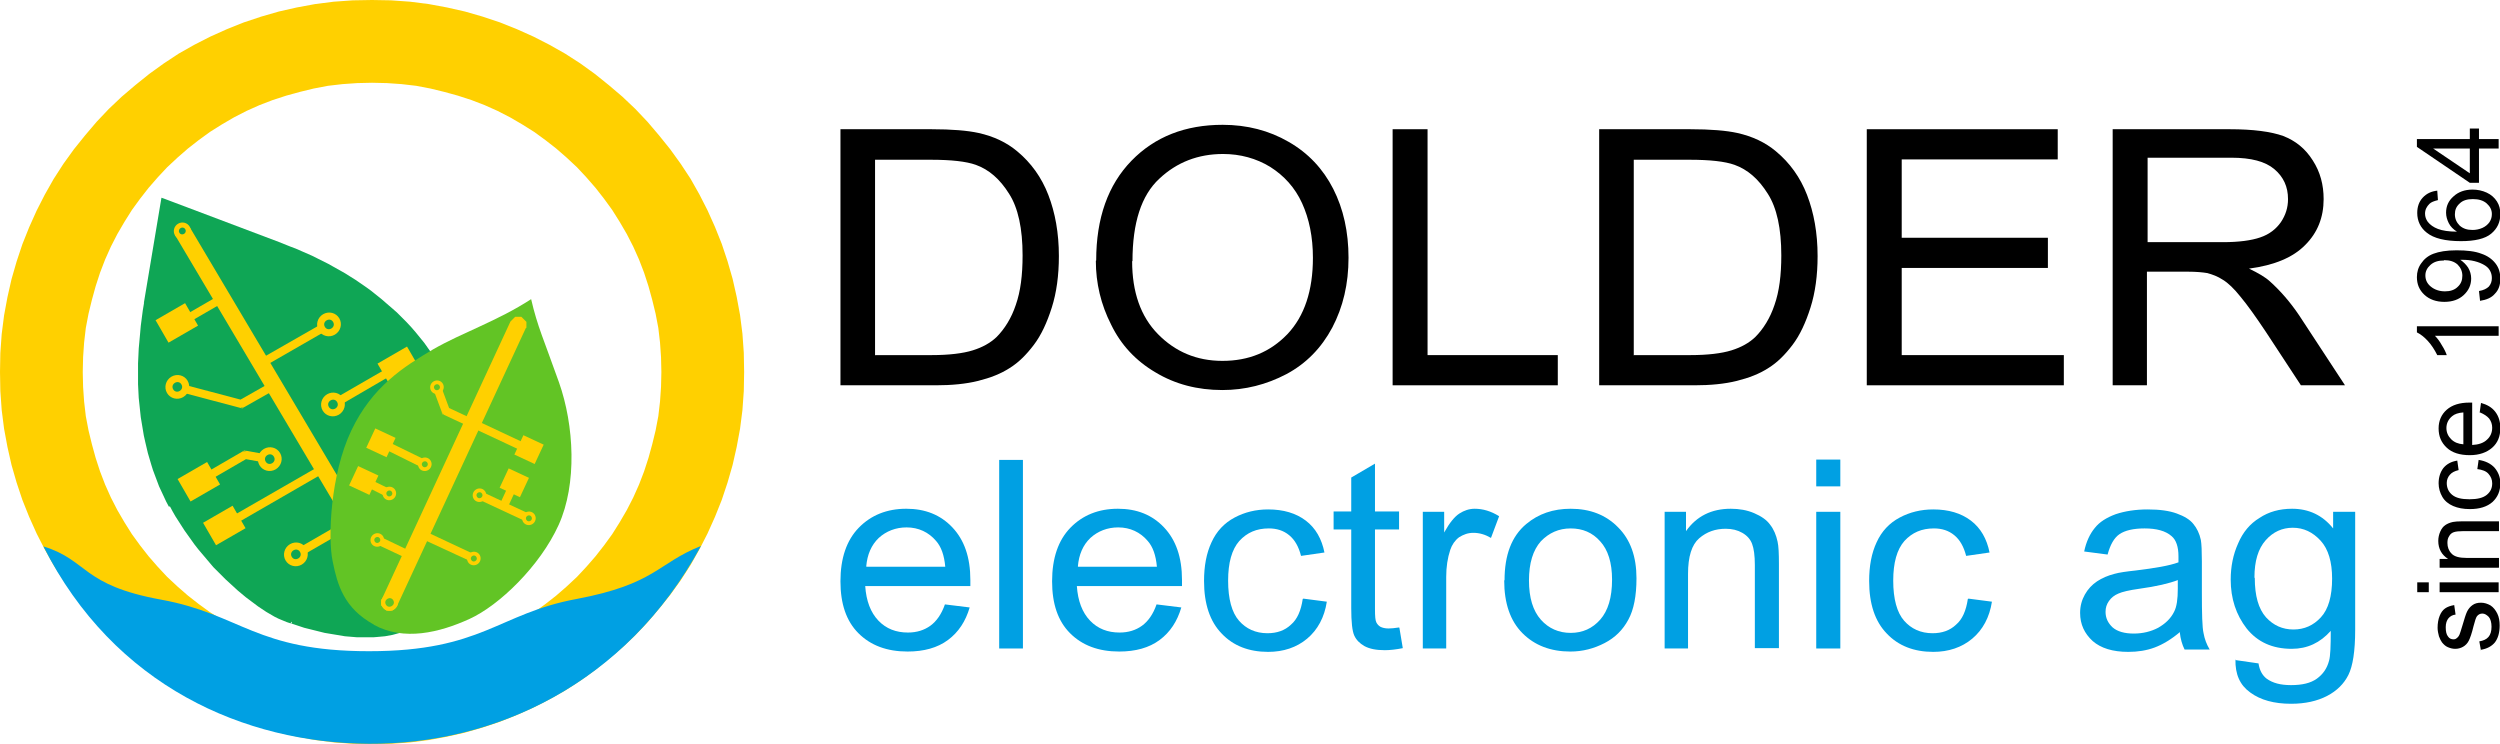 <?xml version="1.0" encoding="UTF-8"?>
<svg xmlns="http://www.w3.org/2000/svg" xmlns:xlink="http://www.w3.org/1999/xlink" xml:space="preserve" width="100%" height="100%" style="shape-rendering:geometricPrecision; text-rendering:geometricPrecision; image-rendering:optimizeQuality; fill-rule:evenodd; clip-rule:evenodd" viewBox="0 0 7371 2194">
 <defs>
  <style type="text/css">
   
    .fil3 {fill:#00A0E3}
    .fil4 {fill:#0FA655}
    .fil7 {fill:#62C425}
    .fil6 {fill:#FFD000}
    .fil1 {fill:black;fill-rule:nonzero}
    .fil0 {fill:#00A0E3;fill-rule:nonzero}
    .fil5 {fill:#0FA655;fill-rule:nonzero}
    .fil2 {fill:#FFD000;fill-rule:nonzero}
   
  </style>
 </defs>
 <g id="Ebene_x0020_1">
  <g id="DolderLogo">
   <path id="electronicAG" class="fil0" d="M2786 1782l73 9c-12,41 -33,73 -64,96 -31,23 -71,34 -119,34 -61,0 -109,-18 -145,-54 -36,-36 -53,-87 -53,-153 0,-68 18,-121 54,-158 36,-37 83,-56 140,-56 56,0 101,18 136,55 35,37 53,88 53,155 0,4 0,10 0,18l-310 0c3,44 16,78 39,102 23,24 52,35 87,35 26,0 48,-7 66,-20 18,-13 33,-34 43,-63zm-231 -111l232 0c-3,-34 -12,-59 -27,-76 -22,-26 -52,-40 -87,-40 -32,0 -60,11 -82,31 -22,21 -34,49 -37,84z"></path>
   <polygon id="electronicAG1" class="fil0" points="2946,1912 2946,1356 3016,1356 3016,1912 "></polygon>
   <path id="electronicAG12" class="fil0" d="M3410 1782l73 9c-12,41 -33,73 -64,96 -31,23 -71,34 -119,34 -61,0 -109,-18 -145,-54 -36,-36 -53,-87 -53,-153 0,-68 18,-121 54,-158 36,-37 83,-56 140,-56 56,0 101,18 136,55 35,37 53,88 53,155 0,4 0,10 0,18l-310 0c3,44 16,78 39,102 23,24 52,35 87,35 26,0 48,-7 66,-20 18,-13 33,-34 43,-63zm-231 -111l232 0c-3,-34 -12,-59 -27,-76 -22,-26 -52,-40 -87,-40 -32,0 -60,11 -82,31 -22,21 -34,49 -37,84z"></path>
   <path id="electronicAG123" class="fil0" d="M3843 1765l69 9c-7,46 -27,83 -58,109 -31,26 -70,39 -115,39 -57,0 -103,-18 -137,-54 -35,-36 -52,-88 -52,-155 0,-44 7,-82 22,-114 15,-33 38,-57 68,-73 30,-16 63,-24 99,-24 45,0 82,11 111,33 29,22 47,54 55,94l-69 10c-7,-27 -18,-47 -35,-61 -17,-14 -37,-20 -60,-20 -36,0 -64,12 -87,37 -22,25 -33,64 -33,117 0,54 11,94 32,118 21,24 49,37 84,37 28,0 51,-8 69,-25 19,-16 30,-42 35,-76z"></path>
   <path id="electronicAG1234" class="fil0" d="M4126 1851l10 60c-20,4 -38,6 -53,6 -26,0 -45,-4 -60,-12 -14,-8 -24,-18 -30,-31 -6,-13 -9,-40 -9,-81l0 -232 -52 0 0 -53 52 0 0 -100 70 -41 0 141 71 0 0 53 -71 0 0 236c0,20 1,32 4,38 3,6 7,10 12,13 6,3 14,5 24,5 8,0 18,-1 31,-3z"></path>
   <path id="electronicAG12345" class="fil0" d="M4195 1912l0 -403 63 0 0 61c16,-29 31,-47 45,-56 14,-9 29,-14 45,-14 24,0 48,7 72,22l-24 64c-17,-10 -34,-15 -52,-15 -16,0 -29,5 -42,13 -12,9 -21,22 -26,37 -8,24 -12,51 -12,80l0 211 -70 0z"></path>
   <path id="electronicAG123456" class="fil0" d="M4436 1711c0,-75 21,-130 64,-166 36,-30 79,-45 131,-45 57,0 104,18 140,55 36,36 54,86 54,150 0,52 -8,93 -24,122 -16,30 -39,53 -70,69 -31,16 -64,25 -101,25 -58,0 -105,-18 -141,-54 -36,-36 -54,-88 -54,-156zm72 0c0,52 12,90 35,116 23,26 53,39 88,39 35,0 64,-13 87,-39 23,-26 35,-65 35,-118 0,-50 -12,-88 -35,-113 -23,-26 -52,-38 -87,-38 -35,0 -64,13 -88,38 -23,26 -35,64 -35,116z"></path>
   <path id="electronicAG1234567" class="fil0" d="M4908 1912l0 -403 63 0 0 57c31,-44 75,-66 132,-66 25,0 48,4 69,13 21,9 37,20 47,34 11,14 18,31 22,50 3,13 4,35 4,66l0 248 -71 0 0 -245c0,-28 -3,-49 -8,-62 -5,-14 -15,-25 -29,-33 -14,-8 -30,-12 -49,-12 -30,0 -56,9 -78,28 -22,19 -33,54 -33,105l0 220 -70 0z"></path>
   <path id="electronicAG12345678" class="fil0" d="M5355 1434l0 -79 71 0 0 79 -71 0zm0 478l0 -403 71 0 0 403 -71 0z"></path>
   <path id="electronicAG123456789" class="fil0" d="M5804 1765l69 9c-7,46 -27,83 -58,109 -31,26 -70,39 -115,39 -57,0 -103,-18 -137,-54 -35,-36 -52,-88 -52,-155 0,-44 7,-82 22,-114 15,-33 38,-57 68,-73 30,-16 63,-24 99,-24 45,0 82,11 111,33 29,22 47,54 55,94l-69 10c-7,-27 -18,-47 -35,-61 -17,-14 -37,-20 -60,-20 -36,0 -64,12 -87,37 -22,25 -33,64 -33,117 0,54 11,94 32,118 21,24 49,37 84,37 28,0 51,-8 69,-25 19,-16 30,-42 35,-76z"></path>
   <path id="electronicAG12345678910" class="fil0" d="M6428 1863c-26,22 -51,37 -75,46 -24,9 -50,13 -78,13 -46,0 -81,-11 -105,-32 -24,-22 -37,-49 -37,-83 0,-20 5,-38 14,-54 9,-16 21,-29 36,-39 15,-10 32,-17 51,-22 14,-4 35,-7 63,-10 57,-7 99,-14 126,-24 0,-9 0,-15 0,-18 0,-28 -7,-48 -20,-59 -18,-16 -45,-23 -80,-23 -33,0 -58,6 -74,17 -16,11 -27,31 -35,60l-69 -9c6,-29 17,-52 31,-69 14,-18 35,-31 62,-41 27,-9 59,-14 94,-14 36,0 64,4 86,12 22,8 39,18 49,31 10,12 18,28 22,47 2,12 3,33 3,63l0 91c0,64 1,104 5,121 3,17 9,33 18,48l-74 0c-7,-14 -12,-31 -14,-50zm-6 -153c-26,10 -64,19 -115,26 -29,4 -50,9 -61,14 -12,5 -21,12 -28,22 -7,10 -10,20 -10,32 0,18 7,33 21,46 14,12 35,18 62,18 27,0 51,-6 72,-17 21,-12 37,-27 47,-47 8,-15 11,-38 11,-68l0 -25z"></path>
   <path id="electronicAG1234567891011" class="fil0" d="M6590 1946l69 10c3,20 11,35 24,45 18,13 41,19 72,19 33,0 58,-6 76,-19 18,-13 30,-30 36,-53 4,-14 5,-43 5,-88 -31,35 -69,53 -115,53 -57,0 -101,-20 -133,-60 -31,-40 -47,-88 -47,-144 0,-38 7,-74 22,-107 14,-33 35,-58 63,-75 27,-18 59,-27 96,-27 49,0 90,19 121,58l0 -49 65 0 0 348c0,63 -7,107 -20,133 -13,26 -34,47 -63,62 -29,15 -64,23 -106,23 -50,0 -90,-11 -120,-33 -31,-22 -45,-54 -44,-98zm58 -242c0,53 11,91 33,116 22,24 49,36 81,36 32,0 59,-12 81,-36 22,-24 33,-62 33,-114 0,-49 -11,-87 -34,-112 -23,-25 -50,-38 -82,-38 -31,0 -58,12 -80,37 -22,25 -33,61 -33,110z"></path>
   <path id="Dolder" class="fil1" d="M2478 1136l0 -755 268 0c61,0 107,4 139,11 45,10 83,28 114,54 41,34 72,77 92,129 20,52 31,112 31,180 0,57 -7,108 -21,152 -14,44 -31,81 -53,110 -22,29 -45,52 -71,68 -26,17 -57,29 -93,38 -36,9 -78,13 -125,13l-281 0zm103 -89l166 0c51,0 92,-5 121,-14 29,-9 52,-22 70,-39 24,-24 44,-56 57,-95 14,-40 20,-88 20,-146 0,-79 -13,-140 -40,-182 -27,-43 -59,-71 -98,-85 -28,-10 -72,-15 -133,-15l-164 0 0 577z"></path>
   <path id="Dolder1" class="fil1" d="M3232 768c0,-125 35,-223 104,-294 69,-71 159,-106 269,-106 72,0 137,17 194,50 58,33 102,80 132,139 30,59 45,127 45,203 0,77 -16,145 -48,206 -32,60 -77,106 -135,137 -59,31 -122,47 -189,47 -73,0 -139,-17 -197,-52 -58,-34 -102,-81 -131,-141 -30,-59 -45,-122 -45,-188zm106 2c0,91 25,163 76,215 51,52 114,79 190,79 78,0 141,-26 192,-79 50,-53 75,-128 75,-225 0,-61 -11,-115 -32,-161 -21,-46 -53,-81 -94,-107 -41,-25 -88,-38 -139,-38 -73,0 -136,24 -188,73 -53,49 -79,130 -79,243z"></path>
   <polygon id="Dolder12" class="fil1" points="4106,1136 4106,381 4209,381 4209,1047 4593,1047 4593,1136 "></polygon>
   <path id="Dolder123" class="fil1" d="M4715 1136l0 -755 268 0c61,0 107,4 139,11 45,10 83,28 114,54 41,34 72,77 92,129 20,52 31,112 31,180 0,57 -7,108 -21,152 -14,44 -31,81 -53,110 -22,29 -45,52 -71,68 -26,17 -57,29 -93,38 -36,9 -78,13 -125,13l-281 0zm103 -89l166 0c51,0 92,-5 121,-14 29,-9 52,-22 70,-39 24,-24 44,-56 57,-95 14,-40 20,-88 20,-146 0,-79 -13,-140 -40,-182 -27,-43 -59,-71 -98,-85 -28,-10 -72,-15 -133,-15l-164 0 0 577z"></path>
   <polygon id="Dolder1234" class="fil1" points="5504,1136 5504,381 6067,381 6067,470 5607,470 5607,701 6038,701 6038,790 5607,790 5607,1047 6085,1047 6085,1136 "></polygon>
   <path id="Dolder12345" class="fil1" d="M6229 1136l0 -755 345 0c69,0 122,7 158,20 36,14 65,37 87,72 22,34 32,72 32,114 0,54 -18,99 -54,135 -36,37 -91,60 -166,70 27,13 48,25 62,38 30,27 59,60 86,100l135 206 -130 0 -103 -157c-30,-45 -55,-80 -75,-104 -19,-24 -37,-41 -52,-50 -15,-10 -31,-16 -47,-20 -12,-2 -31,-4 -57,-4l-120 0 0 335 -103 0zm103 -422l222 0c47,0 84,-5 110,-14 27,-9 47,-25 61,-45 14,-21 21,-43 21,-68 0,-36 -13,-65 -40,-88 -27,-23 -69,-34 -127,-34l-247 0 0 250z"></path>
   <path id="since_x0020_1964" class="fil1" d="M7315 1919l-5 -28c12,-2 21,-6 27,-13 6,-7 9,-17 9,-30 0,-13 -3,-23 -8,-29 -6,-6 -12,-10 -19,-10 -7,0 -12,3 -16,8 -3,4 -6,14 -10,29 -5,21 -10,35 -14,43 -4,8 -10,14 -17,18 -7,4 -15,6 -23,6 -8,0 -15,-2 -22,-5 -7,-3 -12,-8 -17,-14 -3,-4 -6,-10 -9,-18 -2,-8 -4,-16 -4,-25 0,-13 2,-25 6,-35 4,-10 9,-17 16,-22 7,-5 16,-8 27,-10l4 28c-9,1 -16,5 -21,11 -5,6 -8,15 -8,26 0,13 2,22 7,28 4,6 10,8 16,8 4,0 7,-1 10,-4 3,-2 6,-6 8,-11 1,-3 4,-11 8,-25 6,-20 10,-34 14,-42 4,-8 9,-14 16,-19 7,-5 15,-7 25,-7 10,0 19,3 28,8 9,6 15,14 20,24 5,10 7,22 7,35 0,22 -5,38 -14,50 -9,11 -23,19 -42,22z"></path>
   <path id="since_x0020_19641" class="fil1" d="M7161 1746l-34 0 0 -29 34 0 0 29zm206 0l-174 0 0 -29 174 0 0 29z"></path>
   <path id="since_x0020_196412" class="fil1" d="M7367 1674l-174 0 0 -26 25 0c-19,-12 -29,-30 -29,-53 0,-10 2,-19 6,-28 4,-9 9,-15 15,-19 6,-4 13,-7 22,-9 5,-1 15,-2 29,-2l107 0 0 29 -106 0c-12,0 -21,1 -27,3 -6,2 -11,6 -14,12 -4,6 -5,12 -5,20 0,12 4,23 12,31 8,9 23,13 45,13l95 0 0 28z"></path>
   <path id="since_x0020_1964123" class="fil1" d="M7304 1384l4 -28c20,3 36,11 47,23 11,13 17,28 17,46 0,23 -8,41 -23,55 -16,14 -38,21 -67,21 -19,0 -35,-3 -49,-9 -14,-6 -25,-15 -32,-27 -7,-12 -11,-26 -11,-40 0,-18 5,-33 14,-45 10,-12 23,-19 41,-22l4 28c-12,3 -20,7 -26,14 -6,7 -9,15 -9,24 0,14 5,26 16,35 11,9 27,13 51,13 23,0 40,-4 51,-13 11,-9 16,-20 16,-34 0,-11 -4,-20 -11,-28 -7,-8 -18,-12 -33,-14z"></path>
   <path id="since_x0020_19641234" class="fil1" d="M7311 1217l4 -29c18,5 32,13 42,26 10,13 15,29 15,48 0,25 -8,44 -24,58 -16,14 -38,22 -66,22 -29,0 -52,-7 -68,-22 -16,-15 -24,-33 -24,-57 0,-22 8,-41 24,-55 16,-14 38,-21 67,-21 2,0 4,0 8,0l0 125c19,-1 34,-6 44,-16 10,-9 15,-21 15,-35 0,-10 -3,-19 -9,-27 -6,-7 -15,-13 -27,-18zm-48 93l0 -94c-15,1 -26,5 -33,11 -11,9 -17,21 -17,35 0,13 5,24 14,33 9,9 21,14 36,15z"></path>
   <path id="since_x0020_196412345" class="fil1" d="M7367 962l0 28 -188 0c7,7 14,16 20,27 7,11 12,21 15,30l-28 0c-8,-16 -17,-30 -28,-42 -11,-12 -22,-20 -32,-25l0 -18 241 0z"></path>
   <path id="since_x0020_1964123456" class="fil1" d="M7312 885l-3 -27c13,-2 23,-7 29,-13 6,-7 9,-15 9,-25 0,-9 -2,-16 -6,-23 -4,-7 -10,-12 -17,-16 -7,-4 -16,-8 -28,-11 -12,-3 -24,-4 -36,-4 -1,0 -3,0 -6,0 9,6 17,14 23,23 6,10 9,21 9,32 0,19 -7,35 -22,49 -14,13 -33,20 -57,20 -24,0 -44,-7 -59,-21 -15,-14 -22,-31 -22,-52 0,-15 4,-29 13,-41 8,-12 20,-22 36,-28 16,-6 38,-10 68,-10 31,0 55,3 73,10 18,6 32,16 42,29 10,13 14,28 14,45 0,18 -5,33 -16,44 -10,12 -25,18 -44,21zm-106 -117c-17,0 -30,4 -40,13 -10,9 -15,19 -15,31 0,13 5,24 16,33 11,9 25,14 42,14 15,0 28,-4 37,-13 10,-9 14,-20 14,-33 0,-13 -5,-24 -14,-33 -10,-9 -23,-13 -40,-13z"></path>
   <path id="since_x0020_19641234567" class="fil1" d="M7186 562l2 28c-12,3 -20,6 -25,11 -8,8 -13,17 -13,29 0,9 3,17 8,24 7,9 17,16 30,21 13,5 32,8 56,8 -11,-7 -19,-15 -24,-25 -5,-10 -8,-20 -8,-31 0,-19 7,-35 22,-48 14,-13 33,-20 56,-20 15,0 29,3 42,9 13,6 23,15 30,26 7,11 10,23 10,37 0,24 -9,43 -27,58 -18,15 -48,22 -89,22 -46,0 -80,-8 -101,-25 -18,-14 -28,-34 -28,-58 0,-18 5,-33 16,-45 11,-12 25,-19 44,-21zm104 116c10,0 20,-2 29,-6 9,-4 16,-10 21,-17 5,-8 7,-15 7,-24 0,-12 -5,-22 -15,-31 -10,-9 -24,-13 -41,-13 -17,0 -30,4 -39,13 -10,9 -14,19 -14,32 0,13 5,24 14,33 10,9 22,13 38,13z"></path>
   <path id="since_x0020_196412345678" class="fil1" d="M7367 438l-58 0 0 101 -27 0 -156 -106 0 -23 156 0 0 -31 27 0 0 31 58 0 0 29zm-85 0l-108 0 108 73 0 -73z"></path>
   <g id="DolderIcon">
    <g id="Ring">
     <g>
      <path id="Sonne" class="fil2" d="M2194 1097l-244 0 0 0 -1 -44 -3 -43 -5 -43 -8 -42 -10 -41 -11 -40 -13 -40 -15 -39 -17 -38 -19 -37 -21 -36 -22 -35 -24 -33 -25 -32 -27 -31 -28 -30 -30 -28 -31 -27 -32 -25 -33 -24 -35 -22 -36 -21 -37 -19 -38 -17 -39 -15 -40 -13 -40 -11 -41 -10 -42 -8 -43 -5 -43 -3 -44 -1 0 -244 56 1 56 4 55 7 54 10 53 12 52 15 51 17 50 20 49 22 47 24 46 26 45 29 43 31 41 33 40 34 38 36 36 38 34 40 33 41 31 43 29 44 26 46 24 47 22 49 20 50 17 51 15 52 12 53 10 54 7 55 4 56 1 56 0 0zm-1097 1097l0 -244 0 0 44 -1 43 -3 43 -5 42 -8 41 -10 40 -11 40 -13 39 -15 38 -17 37 -19 36 -21 35 -22 33 -24 32 -25 31 -27 30 -28 28 -30 27 -31 25 -32 24 -33 22 -35 21 -36 19 -37 17 -38 15 -39 13 -40 11 -40 10 -41 8 -42 5 -43 3 -43 1 -44 244 0 -1 56 -4 56 -7 55 -10 54 -12 53 -15 52 -17 51 -20 50 -22 49 -24 47 -26 46 -29 45 -31 43 -33 41 -34 40 -36 38 -38 36 -40 34 -41 33 -43 31 -45 29 -46 26 -47 24 -49 22 -50 20 -51 17 -52 15 -53 12 -54 10 -55 7 -56 4 -56 1 0 0zm-1097 -1097l244 0 0 0 1 44 3 43 5 43 8 42 10 41 11 40 13 40 15 39 17 38 19 37 21 36 22 35 24 33 25 32 27 31 28 30 30 28 31 27 32 25 33 24 35 22 36 21 37 19 38 17 39 15 40 13 40 11 41 10 42 8 43 5 43 3 44 1 0 244 -56 -1 -56 -4 -55 -7 -54 -10 -53 -12 -52 -15 -51 -17 -50 -20 -49 -22 -47 -24 -46 -26 -45 -29 -43 -31 -41 -33 -40 -34 -38 -36 -36 -38 -34 -40 -33 -41 -31 -43 -29 -45 -26 -46 -24 -47 -22 -49 -20 -50 -17 -51 -15 -52 -12 -53 -10 -54 -7 -55 -4 -56 -1 -56 0 0zm1097 -1097l0 244 0 0 -44 1 -43 3 -43 5 -42 8 -41 10 -40 11 -40 13 -39 15 -38 17 -37 19 -36 21 -35 22 -33 24 -32 25 -31 27 -30 28 -28 30 -27 31 -25 32 -24 33 -22 35 -21 36 -19 37 -17 38 -15 39 -13 40 -11 40 -10 41 -8 42 -5 43 -3 43 -1 44 -244 0 1 -56 4 -56 7 -55 10 -54 12 -53 15 -52 17 -51 20 -50 22 -49 24 -47 26 -46 29 -45 31 -43 33 -41 34 -40 36 -38 38 -36 40 -34 41 -33 43 -31 44 -29 46 -26 47 -24 49 -22 50 -20 51 -17 52 -15 53 -12 54 -10 55 -7 56 -4 56 -1 0 0z"></path>
     </g>
     <path id="Wasser" class="fil3" d="M2066 1611c-222,409 -611,584 -978,582 -367,-2 -752,-170 -960,-582 133,41 111,114 347,157 236,43 278,152 613,152 335,0 380,-111 612,-154 233,-44 238,-105 366,-156z"></path>
    </g>
    <g id="BlattGross">
     <g>
      <path id="Blatt" class="fil4" d="M860 1834c-124,-41 -275,-189 -357,-343 -82,-154 -116,-344 -73,-597l51 -305 347 131c162,58 351,169 469,362 118,193 149,435 110,547 -39,112 -83,157 -181,212 -99,54 -241,35 -365,-6z"></path>
      <path id="Blatt1" class="fil5" d="M498 1494l9 -4 0 0 8 14 8 14 9 14 9 14 9 14 10 14 10 14 10 14 10 13 11 13 11 13 11 13 11 12 11 12 12 12 12 12 12 11 12 11 12 11 12 10 12 10 12 9 12 9 12 8 12 8 12 7 12 7 12 6 12 6 12 5 12 5 11 4 -3 9 -12 -4 -12 -5 -12 -5 -12 -6 -12 -7 -12 -7 -12 -8 -12 -8 -12 -9 -12 -9 -12 -9 -12 -10 -12 -10 -12 -11 -12 -11 -12 -11 -12 -12 -12 -12 -12 -12 -11 -13 -11 -13 -11 -13 -11 -13 -11 -14 -10 -14 -10 -14 -10 -14 -9 -14 -9 -14 -9 -14 -8 -14 -8 -15 0 0zm-74 -600l10 2 0 0 -4 23 -3 23 -3 23 -2 22 -2 22 -2 22 -1 21 -1 21 0 21 0 20 0 20 1 20 1 19 2 19 2 19 2 19 3 18 3 18 3 18 4 17 4 17 4 17 5 17 5 16 5 16 6 16 6 16 6 15 7 15 7 15 7 15 8 14 -9 4 -8 -15 -7 -15 -7 -15 -7 -15 -6 -16 -6 -16 -6 -16 -5 -16 -5 -17 -5 -17 -4 -17 -4 -17 -4 -18 -3 -18 -3 -18 -3 -18 -2 -19 -2 -19 -2 -19 -1 -20 -1 -20 0 -20 0 -21 0 -21 1 -21 1 -22 2 -22 2 -22 2 -23 3 -23 3 -23 4 -24 0 0zm61 -303l-51 305 -10 -2 51 -305 7 -4 3 5zm-10 -2l1 -6 6 2 -7 4zm350 136l-347 -131 4 -9 347 131 -3 9 0 0zm0 0l0 0 0 0 0 0zm475 355l-9 5 0 0 -11 -18 -12 -17 -12 -17 -12 -16 -13 -16 -13 -15 -13 -15 -14 -15 -14 -14 -14 -14 -14 -13 -15 -13 -15 -12 -15 -12 -15 -12 -15 -11 -15 -11 -15 -10 -16 -10 -16 -10 -16 -9 -16 -9 -16 -9 -16 -8 -16 -8 -16 -8 -16 -7 -16 -7 -16 -7 -15 -6 -15 -6 -15 -6 3 -9 15 6 15 6 16 6 16 7 16 7 16 7 16 8 16 8 16 8 16 9 16 9 16 9 16 10 16 10 16 11 16 11 15 11 15 12 15 12 15 13 15 13 15 13 14 14 14 14 14 15 13 15 13 16 13 16 12 17 12 17 12 18 11 18 0 0zm111 551l-9 -3 0 0 3 -11 3 -11 3 -12 2 -13 2 -13 1 -14 1 -15 0 -15 0 -16 0 -16 -1 -17 -1 -17 -2 -17 -2 -18 -3 -18 -3 -18 -4 -18 -4 -19 -4 -19 -5 -19 -5 -19 -6 -19 -6 -19 -7 -19 -7 -19 -8 -19 -8 -19 -9 -19 -9 -19 -10 -19 -10 -18 -11 -18 9 -5 11 18 10 19 10 19 9 19 9 19 8 19 8 19 7 19 7 19 6 19 6 19 5 19 5 19 5 19 4 19 4 19 3 18 3 18 2 18 2 18 1 17 1 17 0 16 0 16 0 15 -1 15 -1 14 -2 14 -2 13 -3 12 -3 12 -3 11 0 0zm-183 214l-5 -8 0 0 9 -5 9 -5 8 -5 8 -5 8 -5 8 -5 7 -5 7 -5 7 -5 7 -5 6 -5 6 -5 6 -5 6 -6 5 -6 5 -6 5 -6 5 -6 5 -6 5 -7 5 -7 4 -7 4 -7 4 -8 4 -8 4 -8 4 -8 4 -9 4 -9 4 -9 4 -10 4 -10 9 3 -4 10 -4 10 -4 10 -4 9 -4 9 -4 9 -4 8 -4 8 -4 8 -4 8 -5 7 -5 7 -5 7 -5 7 -5 6 -5 6 -5 6 -6 6 -6 6 -6 6 -6 5 -6 5 -7 5 -7 5 -7 5 -7 5 -8 5 -8 5 -8 5 -9 5 -9 5 -9 5 0 0zm-369 -6l3 -9 0 0 12 4 12 4 12 3 12 3 12 3 12 3 12 3 12 3 12 2 12 2 12 2 12 2 12 2 12 1 12 1 12 1 12 0 12 0 12 0 11 0 11 -1 11 -1 11 -1 11 -2 11 -2 10 -2 10 -3 10 -3 10 -4 10 -4 9 -4 9 -5 5 8 -10 5 -10 5 -10 4 -10 4 -10 3 -11 3 -11 3 -11 2 -11 2 -11 1 -11 1 -12 1 -12 0 -12 0 -12 0 -12 0 -12 -1 -12 -1 -12 -1 -12 -2 -12 -2 -12 -2 -12 -2 -12 -2 -12 -3 -12 -3 -12 -3 -12 -3 -12 -3 -12 -4 -12 -4 -12 -4 0 0z"></path>
     </g>
     <g>
      <polygon id="Spine" class="fil2" points="559,669 1181,1717 1138,1741 516,693 "></polygon>
     </g>
     <g id="Leiterbahnen">
      <g>
       <polygon class="fil2" points="866,1624 1039,1524 1052,1545 879,1645 "></polygon>
      </g>
      <g>
       <polygon class="fil2" points="976,967 776,1082 763,1061 964,946 "></polygon>
      </g>
      <g>
       <path class="fil2" d="M726 1329l71 13 -5 24 -71 -13 -4 -22 9 -1zm-9 1l4 -2 5 1 -9 1zm-138 80l138 -80 13 21 -138 80 -13 -21z"></path>
      </g>
      <g>
       <polygon class="fil2" points="658,892 530,966 518,945 646,871 "></polygon>
      </g>
      <g>
       <polygon class="fil2" points="1169,1070 1182,1090 988,1203 975,1182 "></polygon>
      </g>
      <g>
       <path class="fil2" d="M706 1180l97 -55 13 21 -97 55 -9 1 -3 -22zm13 21l-4 3 -5 -1 9 -1zm-192 -71l189 50 -6 23 -189 -50 6 -23z"></path>
      </g>
      <g>
       <polygon class="fil2" points="655,1539 947,1371 959,1392 668,1560 "></polygon>
      </g>
     </g>
     <g id="Pads">
      <rect class="fil6" transform="matrix(1.299 -0.75 0.75 1.299 523.568 1412.39)" width="67" height="51"></rect>
      <rect class="fil6" transform="matrix(1.299 -0.75 0.75 1.299 598.712 1541.34)" width="67" height="51"></rect>
      <rect class="fil6" transform="matrix(1.299 -0.75 0.75 1.299 1113.03 1072.06)" width="67" height="51"></rect>
      <rect class="fil6" transform="matrix(1.299 -0.75 0.75 1.299 458.65 944.055)" width="67" height="51"></rect>
     </g>
     <g id="Vias">
      <g id="ViaG1">
       <ellipse class="fil6" transform="matrix(0.557 -0.328 0.328 0.565 1159.32 1728.89)" rx="39" ry="38"></ellipse>
       <ellipse class="fil4" transform="matrix(0.223 -0.131 0.131 0.226 1159.32 1728.89)" rx="39" ry="38"></ellipse>
      </g>
      <g id="ViaG2">
       <ellipse class="fil6" transform="matrix(0.557 -0.328 0.328 0.565 537.543 681.04)" rx="39" ry="38"></ellipse>
       <ellipse class="fil4" transform="matrix(0.223 -0.131 0.131 0.226 537.541 681.04)" rx="39" ry="38"></ellipse>
      </g>
      <g id="ViaG3">
       <ellipse class="fil6" transform="matrix(0.78 -0.46 0.459 0.791 981.755 1192.54)" rx="39" ry="38"></ellipse>
       <ellipse class="fil4" transform="matrix(0.312 -0.184 0.184 0.316 981.752 1192.54)" rx="39" ry="38"></ellipse>
      </g>
      <g id="ViaG4">
       <ellipse class="fil6" transform="matrix(0.78 -0.46 0.459 0.791 872.415 1634.49)" rx="39" ry="38"></ellipse>
       <ellipse class="fil4" transform="matrix(0.312 -0.184 0.184 0.316 872.412 1634.49)" rx="39" ry="38"></ellipse>
      </g>
      <g id="ViaG5">
       <ellipse class="fil6" transform="matrix(0.78 -0.46 0.459 0.791 970.005 956.531)" rx="39" ry="38"></ellipse>
       <ellipse class="fil4" transform="matrix(0.312 -0.184 0.184 0.316 970.002 956.53)" rx="39" ry="38"></ellipse>
      </g>
      <g id="ViaG6">
       <ellipse class="fil6" transform="matrix(0.78 -0.46 0.459 0.791 522.805 1140.71)" rx="39" ry="38"></ellipse>
       <ellipse class="fil4" transform="matrix(0.312 -0.184 0.184 0.316 522.802 1140.71)" rx="39" ry="38"></ellipse>
      </g>
      <g id="ViaG7">
       <ellipse class="fil6" transform="matrix(0.78 -0.46 0.459 0.791 795.435 1353.7)" rx="39" ry="38"></ellipse>
       <ellipse class="fil4" transform="matrix(0.312 -0.184 0.184 0.316 795.432 1353.7)" rx="39" ry="38"></ellipse>
      </g>
     </g>
    </g>
    <g id="BlattKlein">
     <path id="Blatt_0" class="fil7" d="M1102 1842c89,49 194,23 282,-17 88,-40 208,-156 263,-277 55,-121 46,-294 1,-421 -45,-127 -63,-163 -82,-245 -100,65 -202,98 -289,148 -86,51 -179,109 -241,239 -62,130 -70,318 -55,387 14,69 33,137 122,186z"></path>
     <g>
      <path id="Spine_1" class="fil2" d="M1126 1766l45 20 -1 1 -1 1 -1 1 -1 1 -1 1 -1 1 -1 1 -1 1 -1 1 -1 1 -1 1 -1 1 -1 1 -1 1 -1 0 -1 0 -1 0 -1 0 -1 0 -1 0 -1 0 -1 0 -1 0 -1 0 -1 0 -1 0 -1 0 -1 0 -1 0 -1 0 -1 0 -1 0 -1 -1 -1 -1 -1 -1 -1 -1 -1 -1 -1 -1 -1 -1 -1 -1 -1 -1 -1 -1 -1 -1 -1 -1 -1 -1 -1 -1 -1 -1 0 -1 0 -1 0 -1 0 -1 0 -1 0 -1 0 -1 0 -1 0 -1 0 -1 0 -1 0 -1 0 -1 0 -1 0 -1 0 -1 0 -1zm424 -798l-379 818 -45 -20 379 -818 45 20zm0 0l-45 -20 1 -1 1 -1 1 -1 1 -1 1 -1 1 -1 1 -1 1 -1 1 -1 1 -1 1 -1 1 -1 1 -1 1 -1 1 0 1 0 1 0 1 0 1 0 1 0 1 0 1 0 1 0 1 0 1 0 1 0 1 0 1 0 1 0 1 0 1 0 1 0 1 1 1 1 1 1 1 1 1 1 1 1 1 1 1 1 1 1 1 1 1 1 1 1 1 1 1 1 1 1 0 1 0 1 0 1 0 1 0 1 0 1 0 1 0 1 0 1 0 1 0 1 0 1 0 1 0 1 0 1 0 1 0 1z"></path>
     </g>
     <g id="Leiterbahnen_2">
      <g>
       <polygon class="fil2" points="1118,1581 1216,1628 1205,1649 1107,1603 "></polygon>
      </g>
      <g>
       <polygon class="fil2" points="1555,1337 1388,1259 1399,1237 1565,1315 "></polygon>
      </g>
      <g>
       <path class="fil2" d="M1320 1201l79 37 -11 22 -79 -37 -6 -7 17 -15zm-11 22l-5 -2 -2 -5 6 7zm-9 -85l26 70 -23 8 -26 -70 23 -8z"></path>
      </g>
      <g>
       <polygon class="fil2" points="1086,1411 1154,1444 1142,1466 1075,1432 "></polygon>
      </g>
      <g>
       <polygon class="fil2" points="1402,1636 1392,1657 1236,1585 1246,1563 "></polygon>
      </g>
      <g>
       <polygon class="fil2" points="1129,1295 1258,1358 1247,1380 1118,1316 "></polygon>
      </g>
      <g>
       <polygon class="fil2" points="1565,1517 1554,1539 1408,1471 1419,1449 "></polygon>
      </g>
      <g>
       <polygon class="fil2" points="1473,1488 1505,1419 1528,1429 1496,1498 "></polygon>
      </g>
     </g>
     <g id="Pads_3">
      <rect class="fil6" transform="matrix(1.359 0.634 -0.634 1.359 1055.91 1374.17)" width="44" height="42"></rect>
      <rect class="fil6" transform="matrix(1.359 0.634 -0.634 1.359 1106.49 1263.14)" width="44" height="42"></rect>
      <rect class="fil6" transform="matrix(1.359 0.634 -0.634 1.359 1543.21 1283.14)" width="44" height="42"></rect>
      <rect class="fil6" transform="matrix(1.359 0.634 -0.634 1.359 1499.78 1381)" width="44" height="42"></rect>
     </g>
     <g id="Vias_4">
      <g id="ViaK1">
       <ellipse class="fil6" transform="matrix(0.557 -0.328 0.328 0.565 1148.66 1776.27)" rx="39" ry="38"></ellipse>
       <ellipse class="fil7" transform="matrix(0.279 -0.164 0.164 0.283 1148.66 1776.27)" rx="39" ry="38"></ellipse>
      </g>
      <g id="ViaK2">
       <ellipse class="fil6" transform="matrix(0.446 -0.263 0.262 0.452 1413.74 1460.11)" rx="39" ry="38"></ellipse>
       <ellipse class="fil7" transform="matrix(0.195 -0.115 0.115 0.198 1413.74 1460.11)" rx="39" ry="38"></ellipse>
      </g>
      <g id="ViaK3">
       <ellipse class="fil6" transform="matrix(0.446 -0.263 0.262 0.452 1559.45 1528.24)" rx="39" ry="38"></ellipse>
       <ellipse class="fil7" transform="matrix(0.195 -0.115 0.115 0.198 1559.45 1528.24)" rx="39" ry="38"></ellipse>
      </g>
      <g id="ViaK4">
       <ellipse class="fil6" transform="matrix(0.446 -0.263 0.262 0.452 1397.08 1646.68)" rx="39" ry="38"></ellipse>
       <ellipse class="fil7" transform="matrix(0.195 -0.115 0.115 0.198 1397.08 1646.68)" rx="39" ry="38"></ellipse>
      </g>
      <g id="ViaK5">
       <ellipse class="fil6" transform="matrix(0.446 -0.263 0.262 0.452 1147.93 1454.96)" rx="39" ry="38"></ellipse>
       <ellipse class="fil7" transform="matrix(0.195 -0.115 0.115 0.198 1147.93 1454.96)" rx="39" ry="38"></ellipse>
      </g>
      <g id="ViaK6">
       <ellipse class="fil6" transform="matrix(0.446 -0.263 0.262 0.452 1288.32 1141.68)" rx="39" ry="38"></ellipse>
       <ellipse class="fil7" transform="matrix(0.195 -0.115 0.115 0.198 1288.32 1141.68)" rx="39" ry="38"></ellipse>
      </g>
      <g id="ViaK7">
       <ellipse class="fil6" transform="matrix(0.446 -0.263 0.262 0.452 1112.4 1592.02)" rx="39" ry="38"></ellipse>
       <ellipse class="fil7" transform="matrix(0.195 -0.115 0.115 0.198 1112.4 1592.02)" rx="39" ry="38"></ellipse>
      </g>
      <g id="ViaK8">
       <ellipse class="fil6" transform="matrix(0.446 -0.263 0.262 0.452 1252.54 1368.83)" rx="39" ry="38"></ellipse>
       <ellipse class="fil7" transform="matrix(0.195 -0.115 0.115 0.198 1252.54 1368.83)" rx="39" ry="38"></ellipse>
      </g>
     </g>
    </g>
   </g>
  </g>
 </g>
</svg>
